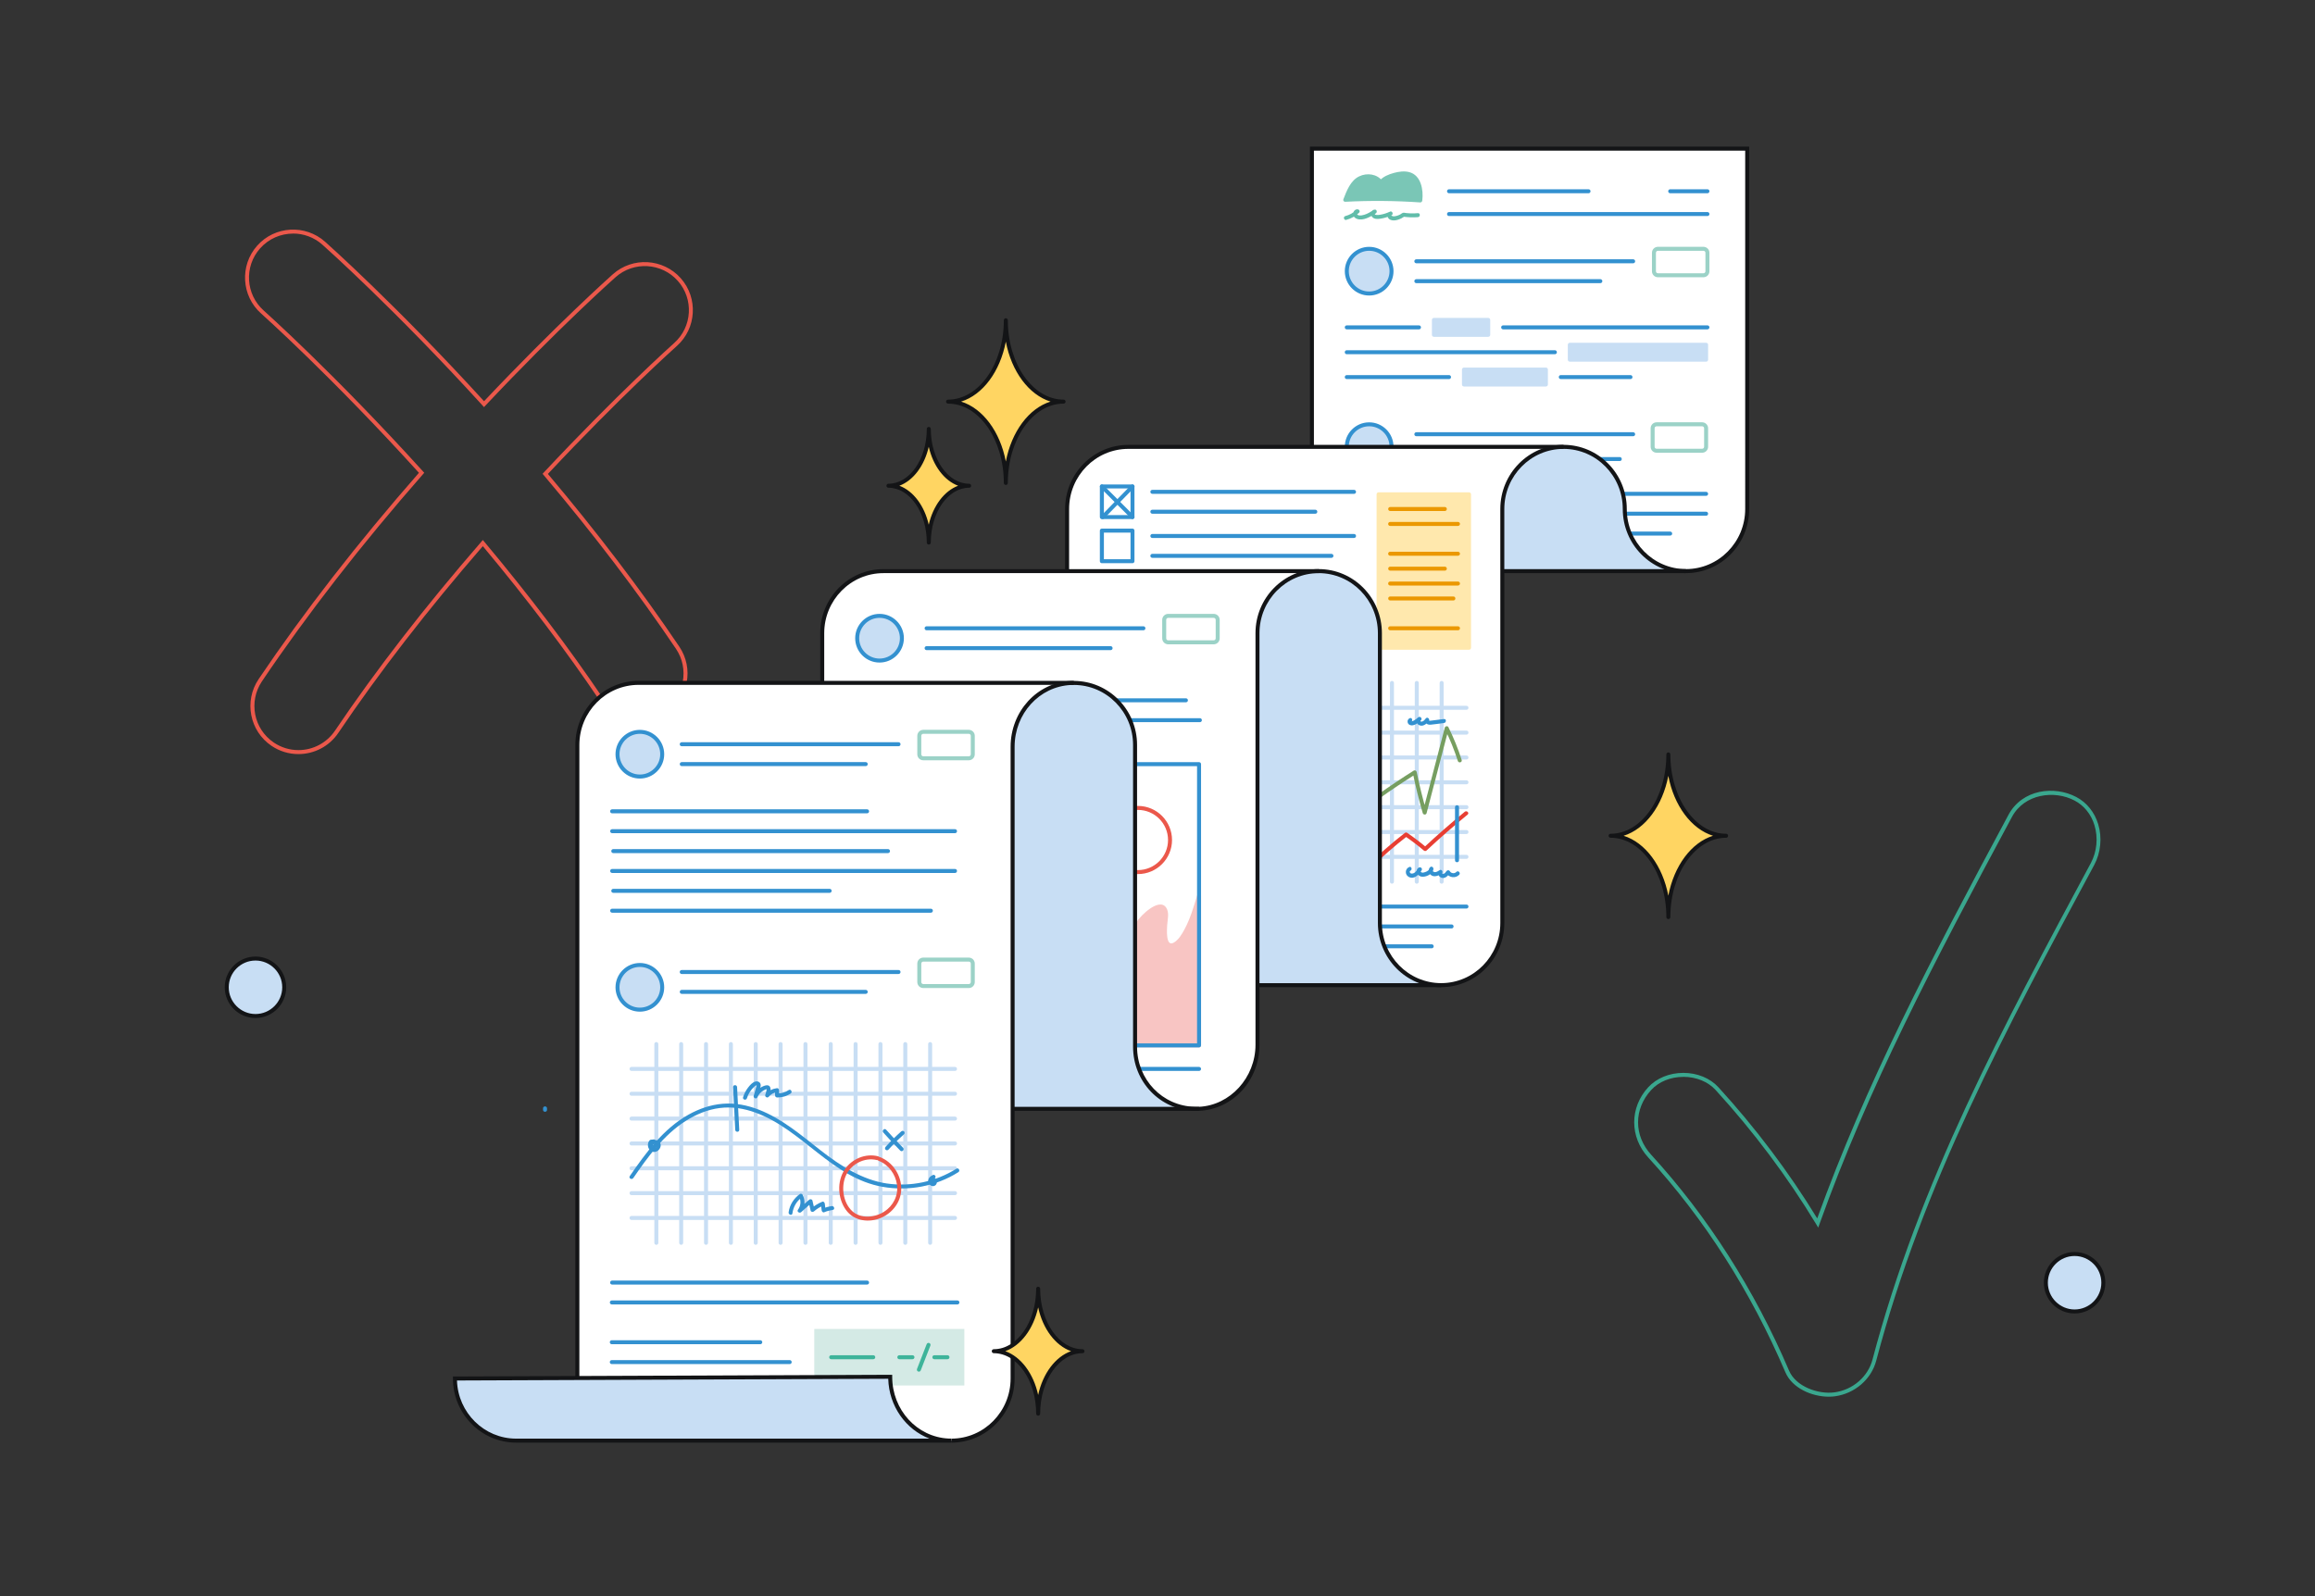 <?xml version="1.0" encoding="UTF-8"?>
<svg id="Ebene_1" xmlns="http://www.w3.org/2000/svg" xmlns:xlink="http://www.w3.org/1999/xlink" viewBox="0 0 580 400">
  <rect x="0" y="0" width="580" height="400" fill="#333333" stroke="none"/>
  <defs>
    <style>
      .cls-1 {
        fill: #eb584b;
      }

      .cls-2 {
        fill: #3eb49a;
      }

      .cls-3 {
        fill: #eb9800;
      }

      .cls-4 {
        fill: #fff;
      }

      .cls-5 {
        fill: #9bd2c7;
      }

      .cls-6 {
        fill: #3391d0;
      }

      .cls-7 {
        fill: #3aa78e;
      }

      .cls-8 {
        fill: #769e60;
      }

      .cls-9 {
        fill: #61bdaa;
      }

      .cls-10 {
        fill: #c8def4;
      }

      .cls-11 {
        clip-path: url(#clippath-1);
      }

      .cls-12 {
        fill: #ffd562;
      }

      .cls-13 {
        clip-path: url(#clippath-3);
      }

      .cls-14 {
        fill: #f8c5c3;
      }

      .cls-15 {
        fill: #131416;
      }

      .cls-16 {
        fill: #7ac6b6;
      }

      .cls-17 {
        fill: #ffe8ad;
      }

      .cls-18 {
        clip-path: url(#clippath-2);
      }

      .cls-19 {
        fill: #e83e33;
      }

      .cls-20 {
        clip-path: url(#clippath);
      }

      .cls-21 {
        fill: #d4eae5;
      }
    </style>
    <clipPath id="clippath">
      <path class="cls-4" d="M437.76,37.25v90.31c0,8.59-6.86,15.57-15.34,15.57s-15.33-6.97-15.33-15.57-6.87-15.57-15.34-15.57h-63.04V37.25h109.05Z"/>
    </clipPath>
    <clipPath id="clippath-1">
      <path class="cls-4" d="M328.7,112h63.04c-8.47,0-15.34,6.96-15.34,15.57v103.76c0,8.61-6.86,15.57-15.33,15.57s-15.34-6.96-15.34-15.57v-72.64c0-8.59-6.86-15.55-15.33-15.55h-63.05v-15.57c0-8.61,6.87-15.57,15.34-15.57h46.01Z"/>
    </clipPath>
    <clipPath id="clippath-2">
      <path class="cls-4" d="M267.35,143.13h63.05c-8.48,0-15.34,6.96-15.34,15.55v103.16c0,8.41-6.36,15.67-14.64,16.04h-1.08c-8.31-.2-14.94-7.1-14.94-15.55v-75.63c0-8.59-6.86-15.55-15.34-15.55h0s-63.04-.01-63.04-.01v-12.45c0-8.59,6.86-15.55,15.33-15.55h46.01Z"/>
    </clipPath>
    <clipPath id="clippath-3">
      <path class="cls-4" d="M269.04,171.14h0c-.25.01-.5.01-.75.02-8.24.39-14.59,7.61-14.59,15.99v158.32c0,8.58-6.86,15.55-15.33,15.57h-.02c-.24,0-.49,0-.72-.01-8.24-.4-14.59-7.61-14.59-15.99l-78.38.31v-158.64c0-8.59,6.87-15.57,15.34-15.57h109.05Z"/>
    </clipPath>
  </defs>
  <path class="cls-1" d="M74.76,188.98c-2.4,0-4.72-.71-6.72-2.06-5.51-3.71-6.96-11.21-3.25-16.72,11.33-16.81,24.85-34.21,40.17-51.71-21.9-24.17-39.36-39.76-39.54-39.92-4.96-4.41-5.4-12.04-.99-17,4.41-4.96,12.04-5.4,17-1,.74.65,18.16,16.21,39.84,39.98,18.07-19.15,31.7-31.31,32.28-31.83,4.96-4.41,12.59-3.96,17,1,4.41,4.96,3.97,12.59-.99,17-.57.51-14.19,12.73-32.29,32.05,12.35,14.64,23.43,29.2,32.92,43.28,1.8,2.67,2.45,5.88,1.84,9.03-.61,3.16-2.42,5.89-5.09,7.69-2,1.35-4.32,2.06-6.72,2.06-4.02,0-7.75-1.99-10-5.31-8.4-12.46-18.24-25.46-29.26-38.65-13.87,16-26.05,31.75-36.2,46.8-2.24,3.33-5.98,5.31-10,5.31ZM73.43,58.54c-3.05,0-6.08,1.25-8.26,3.7-4.05,4.55-3.64,11.54.91,15.59.18.16,17.83,15.93,39.91,40.32l.3.33-.29.33c-15.41,17.59-29,35.07-40.38,51.95-3.4,5.05-2.07,11.92,2.98,15.33,1.83,1.23,3.96,1.89,6.16,1.89,3.68,0,7.11-1.82,9.17-4.87,10.26-15.22,22.6-31.15,36.66-47.34l.38-.44.38.45c11.19,13.37,21.19,26.55,29.7,39.18,2.06,3.05,5.48,4.87,9.17,4.87,2.2,0,4.33-.65,6.16-1.89,2.45-1.65,4.1-4.15,4.67-7.05.56-2.9-.04-5.84-1.68-8.28-9.54-14.15-20.69-28.8-33.14-43.53l-.29-.34.3-.33c18.28-19.54,32.08-31.92,32.66-32.44,4.55-4.05,4.96-11.04.91-15.59-4.05-4.55-11.04-4.96-15.59-.91-.58.51-14.37,12.81-32.59,32.16l-.37.39-.36-.4c-21.81-23.96-39.39-39.65-40.13-40.3-2.1-1.87-4.72-2.79-7.33-2.79Z"/>
  <g>
    <g>
      <path class="cls-10" d="M238.35,361.03h-109.03c-8.48,0-15.34-6.97-15.34-15.57l30.67-.12,78.38-.31c0,8.38,6.35,15.59,14.59,15.99.24.01.49.01.72.01Z"/>
      <path class="cls-10" d="M422.41,143.13h-46.01v-15.57c0-8.61,6.87-15.57,15.34-15.57s15.34,6.96,15.34,15.57,6.86,15.57,15.33,15.57Z"/>
      <path class="cls-10" d="M361.07,246.89h-46.01v-88.2c0-8.59,6.86-15.55,15.34-15.55s15.33,6.96,15.33,15.55v72.64c0,8.61,6.87,15.57,15.34,15.57Z"/>
      <path class="cls-10" d="M299.33,277.88h-45.63v-90.73c0-8.38,6.35-15.6,14.59-15.99.25-.01.5-.01.75-.01,8.48,0,15.34,6.96,15.34,15.55v75.63c0,8.46,6.64,15.35,14.94,15.55Z"/>
      <g>
        <path class="cls-4" d="M437.76,37.25v90.31c0,8.59-6.86,15.57-15.34,15.57s-15.33-6.97-15.33-15.57-6.87-15.57-15.34-15.57h-63.04V37.25h109.05Z"/>
        <g class="cls-20">
          <g>
            <g>
              <circle class="cls-10" cx="343.03" cy="111.93" r="5.6"/>
              <path class="cls-6" d="M343.03,118.04c-3.37,0-6.1-2.74-6.1-6.1s2.74-6.1,6.1-6.1,6.1,2.74,6.1,6.1-2.74,6.1-6.1,6.1ZM343.03,106.83c-2.81,0-5.1,2.29-5.1,5.1s2.29,5.1,5.1,5.1,5.1-2.29,5.1-5.1-2.29-5.1-5.1-5.1Z"/>
            </g>
            <path class="cls-6" d="M409.17,109.32h-54.32c-.28,0-.5-.22-.5-.5s.22-.5.5-.5h54.32c.28,0,.5.22.5.5s-.22.5-.5.5Z"/>
            <path class="cls-6" d="M405.82,115.54h-50.96c-.28,0-.5-.22-.5-.5s.22-.5.5-.5h50.96c.28,0,.5.22.5.5s-.22.5-.5.5Z"/>
            <path class="cls-6" d="M427.45,124.26h-72.59c-.28,0-.5-.22-.5-.5s.22-.5.5-.5h72.59c.28,0,.5.22.5.5s-.22.5-.5.5Z"/>
            <path class="cls-6" d="M418.45,134.22h-63.6c-.28,0-.5-.22-.5-.5s.22-.5.5-.5h63.6c.28,0,.5.22.5.5s-.22.5-.5.5Z"/>
            <path class="cls-6" d="M427.45,129.24h-72.59c-.28,0-.5-.22-.5-.5s.22-.5.5-.5h72.59c.28,0,.5.22.5.5s-.22.5-.5.5Z"/>
            <path class="cls-5" d="M426.45,113.46h-11.4c-.83,0-1.5-.67-1.5-1.5v-4.63c0-.83.67-1.5,1.5-1.5h11.4c.83,0,1.5.67,1.5,1.5v4.63c0,.83-.67,1.5-1.5,1.5ZM415.05,106.83c-.28,0-.5.22-.5.5v4.63c0,.28.22.5.5.5h11.4c.28,0,.5-.22.5-.5v-4.63c0-.28-.22-.5-.5-.5h-11.4Z"/>
          </g>
        </g>
      </g>
      <g>
        <path class="cls-4" d="M328.7,112h63.04c-8.47,0-15.34,6.96-15.34,15.57v103.76c0,8.61-6.86,15.57-15.33,15.57s-15.34-6.96-15.34-15.57v-72.64c0-8.59-6.86-15.55-15.33-15.55h-63.05v-15.57c0-8.61,6.87-15.57,15.34-15.57h46.01Z"/>
        <g class="cls-11">
          <g>
            <rect class="cls-17" x="345.39" y="123.88" width="22.66" height="38.45"/>
            <path class="cls-17" d="M368.05,162.83h-22.66c-.28,0-.5-.22-.5-.5v-38.45c0-.28.22-.5.5-.5h22.66c.28,0,.5.22.5.5v38.45c0,.28-.22.5-.5.5ZM345.89,161.83h21.66v-37.45h-21.66v37.45Z"/>
          </g>
          <path class="cls-3" d="M361.99,128.06h-13.69c-.28,0-.5-.22-.5-.5s.22-.5.5-.5h13.69c.28,0,.5.22.5.5s-.22.5-.5.5Z"/>
          <path class="cls-3" d="M365.28,131.8h-16.99c-.28,0-.5-.22-.5-.5s.22-.5.5-.5h16.99c.28,0,.5.22.5.5s-.22.5-.5.5Z"/>
          <path class="cls-3" d="M365.28,139.27h-16.99c-.28,0-.5-.22-.5-.5s.22-.5.5-.5h16.99c.28,0,.5.22.5.5s-.22.5-.5.5Z"/>
          <path class="cls-3" d="M361.99,143.01h-13.69c-.28,0-.5-.22-.5-.5s.22-.5.5-.5h13.69c.28,0,.5.22.5.5s-.22.5-.5.5Z"/>
          <path class="cls-3" d="M365.28,146.74h-16.99c-.28,0-.5-.22-.5-.5s.22-.5.5-.5h16.99c.28,0,.5.22.5.5s-.22.5-.5.5Z"/>
          <path class="cls-3" d="M364.13,150.48h-15.83c-.28,0-.5-.22-.5-.5s.22-.5.5-.5h15.83c.28,0,.5.22.5.5s-.22.5-.5.5Z"/>
          <path class="cls-3" d="M365.28,157.95h-16.99c-.28,0-.5-.22-.5-.5s.22-.5.5-.5h16.99c.28,0,.5.22.5.5s-.22.5-.5.5Z"/>
          <g>
            <path class="cls-10" d="M367.41,177.88h-81.05c-.28,0-.5-.22-.5-.5s.22-.5.5-.5h81.05c.28,0,.5.22.5.5s-.22.5-.5.5Z"/>
            <path class="cls-10" d="M367.41,184.1h-81.05c-.28,0-.5-.22-.5-.5s.22-.5.5-.5h81.05c.28,0,.5.22.5.5s-.22.5-.5.5Z"/>
            <path class="cls-10" d="M367.41,190.33h-81.05c-.28,0-.5-.22-.5-.5s.22-.5.5-.5h81.05c.28,0,.5.22.5.5s-.22.5-.5.5Z"/>
            <path class="cls-10" d="M367.41,196.55h-81.05c-.28,0-.5-.22-.5-.5s.22-.5.5-.5h81.05c.28,0,.5.22.5.5s-.22.5-.5.5Z"/>
            <path class="cls-10" d="M367.41,202.78h-81.05c-.28,0-.5-.22-.5-.5s.22-.5.5-.5h81.05c.28,0,.5.22.5.5s-.22.5-.5.5Z"/>
            <path class="cls-10" d="M367.41,209.01h-81.05c-.28,0-.5-.22-.5-.5s.22-.5.5-.5h81.05c.28,0,.5.22.5.5s-.22.5-.5.5Z"/>
            <path class="cls-10" d="M367.41,215.23h-81.05c-.28,0-.5-.22-.5-.5s.22-.5.5-.5h81.05c.28,0,.5.22.5.5s-.22.5-.5.5Z"/>
            <path class="cls-10" d="M329.95,221.46c-.28,0-.5-.22-.5-.5v-49.81c0-.28.22-.5.5-.5s.5.22.5.5v49.81c0,.28-.22.5-.5.5Z"/>
            <path class="cls-10" d="M323.72,221.46c-.28,0-.5-.22-.5-.5v-49.81c0-.28.22-.5.5-.5s.5.22.5.5v49.81c0,.28-.22.5-.5.5Z"/>
            <path class="cls-10" d="M317.49,221.46c-.28,0-.5-.22-.5-.5v-49.81c0-.28.22-.5.5-.5s.5.22.5.5v49.81c0,.28-.22.5-.5.5Z"/>
            <path class="cls-10" d="M311.27,221.46c-.28,0-.5-.22-.5-.5v-49.81c0-.28.22-.5.5-.5s.5.22.5.5v49.81c0,.28-.22.5-.5.5Z"/>
            <path class="cls-10" d="M305.04,221.46c-.28,0-.5-.22-.5-.5v-49.81c0-.28.22-.5.5-.5s.5.22.5.5v49.81c0,.28-.22.5-.5.5Z"/>
            <path class="cls-10" d="M298.81,221.46c-.28,0-.5-.22-.5-.5v-49.81c0-.28.22-.5.5-.5s.5.22.5.5v49.81c0,.28-.22.5-.5.5Z"/>
            <path class="cls-10" d="M292.59,221.46c-.28,0-.5-.22-.5-.5v-49.81c0-.28.22-.5.5-.5s.5.22.5.5v49.81c0,.28-.22.5-.5.5Z"/>
            <path class="cls-10" d="M361.19,221.46c-.28,0-.5-.22-.5-.5v-49.81c0-.28.22-.5.5-.5s.5.22.5.5v49.81c0,.28-.22.5-.5.5Z"/>
            <path class="cls-10" d="M354.96,221.46c-.28,0-.5-.22-.5-.5v-49.81c0-.28.22-.5.5-.5s.5.22.5.5v49.81c0,.28-.22.5-.5.5Z"/>
            <path class="cls-10" d="M348.74,221.46c-.28,0-.5-.22-.5-.5v-49.81c0-.28.22-.5.5-.5s.5.22.5.5v49.81c0,.28-.22.5-.5.5Z"/>
            <path class="cls-10" d="M342.51,221.46c-.28,0-.5-.22-.5-.5v-49.81c0-.28.22-.5.5-.5s.5.22.5.5v49.81c0,.28-.22.5-.5.5Z"/>
            <path class="cls-10" d="M336.28,221.46c-.28,0-.5-.22-.5-.5v-49.81c0-.28.22-.5.5-.5s.5.22.5.5v49.81c0,.28-.22.5-.5.5Z"/>
            <path class="cls-6" d="M367.41,227.69h-81.05c-.28,0-.5-.22-.5-.5s.22-.5.5-.5h81.05c.28,0,.5.22.5.5s-.22.5-.5.5Z"/>
            <path class="cls-6" d="M363.68,232.67h-81.05c-.28,0-.5-.22-.5-.5s.22-.5.5-.5h81.05c.28,0,.5.22.5.5s-.22.5-.5.5Z"/>
            <path class="cls-6" d="M358.7,237.65h-81.05c-.28,0-.5-.22-.5-.5s.22-.5.5-.5h81.05c.28,0,.5.22.5.5s-.22.5-.5.5Z"/>
            <path class="cls-8" d="M336.98,206.55c5.67-4.5,11.59-8.69,17.72-12.56l-.73-.3c.69,3.39,1.52,6.75,2.49,10.08.14.47.84.49.96,0,1.84-7.05,3.68-14.09,5.52-21.14l-.91.12c1.27,2.57,2.34,5.23,3.22,7.96.2.61,1.16.35.96-.27-.9-2.81-2.01-5.55-3.32-8.2-.19-.39-.81-.28-.91.12-1.84,7.05-3.68,14.09-5.52,21.14h.96c-.97-3.32-1.8-6.68-2.49-10.08-.06-.31-.47-.46-.73-.3-6.2,3.91-12.18,8.16-17.92,12.72-.5.4.21,1.1.71.71h0Z"/>
            <path class="cls-6" d="M353.23,179.97c-.78.31-.77,1.42.02,1.73.96.38,2.11-.58,2.76-1.19.41-.39-.12-1.08-.61-.79-.75.46-.66,1.56.09,1.97.96.52,1.87-.23,2.45-.94l-.79-.61c-.19.36-.16.76.11,1.08.3.35.75.42,1.19.39,1.11-.1,2.22-.28,3.33-.42.63-.08.64-1.08,0-1-.69.09-1.39.17-2.08.26-.32.04-.64.08-.96.12-.14.02-.28.04-.42.05-.13,0-.26-.06-.3.02.26-.48-.41-1.06-.79-.61-.24.3-.53.7-.93.79-.11.02-.32.05-.4-.06-.04-.05-.05-.16,0-.18l-.61-.79c-.31.3-.65.55-1.02.76-.18.1-.37.15-.56.22-.11.04-.08.1-.23.16.59-.24.33-1.2-.27-.96h0Z"/>
            <path class="cls-19" d="M343.24,217.68c2.98-2.9,6.11-5.64,9.39-8.19l-.61.08c1.63,1.1,3.19,2.29,4.69,3.56.21.18.5.2.71,0,3.33-3.11,6.76-6.11,10.28-8.99.5-.41-.21-1.11-.71-.71-3.52,2.88-6.95,5.88-10.28,8.99h.71c-1.56-1.33-3.19-2.57-4.89-3.72-.2-.14-.44-.05-.61.08-3.28,2.55-6.41,5.29-9.39,8.19-.46.45.25,1.16.71.71h0Z"/>
            <path class="cls-6" d="M364.54,202.28v13.32c0,.64,1,.64,1,0v-13.32c0-.64-1-.64-1,0h0Z"/>
            <path class="cls-6" d="M353.07,217.29c-1.08.42-1.14,1.93-.12,2.47,1.39.74,2.57-.61,3.23-1.67.28-.44-.26-.91-.68-.68-1.09.58-.46,2.08.57,2.27,1.16.21,2.87-.6,3.06-1.85.07-.46-.46-.88-.84-.49-.56.58-.38,1.45.22,1.94.82.66,1.89.15,2.67-.32l-.61-.79c-.5.64-.21,1.49.54,1.78.91.35,1.64-.46,2.13-1.11h-.86c.65,1.13,2.31,1.34,3.21.38.44-.47-.27-1.18-.71-.71s-1.29.42-1.64-.18c-.2-.35-.65-.29-.86,0-.15.19-.34.48-.56.59-.12.1-.25.12-.39.07-.03-.1-.08-.14-.15-.12.33-.41-.08-1.11-.61-.79-.34.21-.73.48-1.14.49-.2,0-.83-.24-.53-.54l-.84-.49c-.09.58-.62.85-1.13,1.02-.26.09-.58.19-.85.08-.12-.05-.41-.27-.18-.39l-.68-.68c-.3.49-.64,1.08-1.21,1.28-.24.09-.61.14-.8-.08-.1-.12-.2-.46.02-.54.59-.23.34-1.2-.27-.96h0Z"/>
          </g>
        </g>
      </g>
      <g>
        <path class="cls-4" d="M267.35,143.13h63.05c-8.48,0-15.34,6.96-15.34,15.55v103.16c0,8.41-6.36,15.67-14.64,16.04h-1.08c-8.31-.2-14.94-7.1-14.94-15.55v-75.63c0-8.59-6.86-15.55-15.34-15.55h0s-63.04-.01-63.04-.01v-12.45c0-8.59,6.86-15.55,15.33-15.55h46.01Z"/>
        <g class="cls-18">
          <path class="cls-6" d="M300.62,180.98h-85.9c-.28,0-.5-.22-.5-.5s.22-.5.5-.5h85.9c.28,0,.5.22.5.5s-.22.5-.5.5Z"/>
          <path class="cls-6" d="M297.12,176h-82.4c-.28,0-.5-.22-.5-.5s.22-.5.5-.5h82.4c.28,0,.5.22.5.5s-.22.5-.5.5Z"/>
          <path class="cls-6" d="M300.41,268.38h-85.69c-.28,0-.5-.22-.5-.5s.22-.5.5-.5h85.69c.28,0,.5.22.5.5s-.22.5-.5.5Z"/>
          <g>
            <path class="cls-14" d="M277.33,248.34c1.33-5.02,3.37-9.85,6.02-14.31,1.53-2.57,3.36-5.1,6-6.5.53-.28,1.16-.52,1.73-.32,1.16.4,1.11,2.01.96,3.23-.19,1.49-.21,3-.06,4.5.08.78.31,1.69,1.05,1.94.67.23,1.37-.24,1.9-.7,2.74-2.38,4.4-8.19,5.47-11.65v37.46h-23.36l.28-13.64Z"/>
            <path class="cls-14" d="M277.81,248.47c1.03-3.85,2.46-7.58,4.28-11.13,1.63-3.16,3.51-6.69,6.5-8.76.62-.43,1.74-1.29,2.51-.82.58.35.54,1.29.52,1.88-.09,1.91-.38,3.75-.09,5.67.22,1.41,1.24,2.61,2.76,1.91,1.27-.59,2.22-1.93,2.92-3.09,1.75-2.91,2.69-6.25,3.68-9.47l-.98-.13v37.46l.5-.5h-23.36l.5.5c.08-3.98.16-7.97.24-11.95.01-.56.02-1.12.03-1.68.01-.64-.99-.64-1,0-.08,3.98-.16,7.97-.24,11.95-.01.56-.02,1.12-.03,1.68,0,.27.23.5.5.5h23.36c.27,0,.5-.23.5-.5v-37.46c0-.57-.82-.67-.98-.13-.89,2.91-1.74,5.87-3.2,8.56-.65,1.2-1.51,2.67-2.76,3.32-1.95,1.01-1.6-3.5-1.55-4.41.08-1.38.6-3.14-.24-4.4-1-1.5-2.87-.57-4.01.21-2.94,1.99-4.83,5.22-6.47,8.28-2.09,3.88-3.71,8.01-4.85,12.27-.17.62.8.89.96.27Z"/>
          </g>
          <path class="cls-1" d="M285.1,219.05c-4.71,0-8.54-3.83-8.54-8.54s3.83-8.54,8.54-8.54,8.54,3.83,8.54,8.54-3.83,8.54-8.54,8.54ZM285.1,202.97c-4.16,0-7.54,3.38-7.54,7.54s3.38,7.54,7.54,7.54,7.54-3.38,7.54-7.54-3.38-7.54-7.54-7.54Z"/>
          <g>
            <g>
              <path class="cls-6" d="M286.47,157.95h-54.32c-.28,0-.5-.22-.5-.5s.22-.5.5-.5h54.32c.28,0,.5.22.5.5s-.22.5-.5.5Z"/>
              <path class="cls-6" d="M278.25,162.93h-46.1c-.28,0-.5-.22-.5-.5s.22-.5.5-.5h46.1c.28,0,.5.22.5.5s-.22.5-.5.5Z"/>
              <g>
                <circle class="cls-10" cx="220.36" cy="159.94" r="5.6"/>
                <path class="cls-6" d="M220.36,166.04c-3.37,0-6.1-2.74-6.1-6.1s2.74-6.1,6.1-6.1,6.1,2.74,6.1,6.1-2.74,6.1-6.1,6.1ZM220.36,154.84c-2.81,0-5.1,2.29-5.1,5.1s2.29,5.1,5.1,5.1,5.1-2.29,5.1-5.1-2.29-5.1-5.1-5.1Z"/>
              </g>
            </g>
            <path class="cls-5" d="M304.08,161.47h-11.4c-.83,0-1.5-.67-1.5-1.5v-4.63c0-.83.67-1.5,1.5-1.5h11.4c.83,0,1.5.67,1.5,1.5v4.63c0,.83-.67,1.5-1.5,1.5ZM292.68,154.84c-.28,0-.5.22-.5.5v4.63c0,.28.22.5.5.5h11.4c.28,0,.5-.22.5-.5v-4.63c0-.28-.22-.5-.5-.5h-11.4Z"/>
          </g>
          <path class="cls-6" d="M300.41,262.48h-25.79c-.28,0-.5-.22-.5-.5v-70.48c0-.28.22-.5.5-.5h25.79c.28,0,.5.22.5.5v70.48c0,.28-.22.5-.5.5ZM275.12,261.48h24.79v-69.48h-24.79v69.48Z"/>
        </g>
      </g>
      <g>
        <path class="cls-4" d="M269.04,171.14h0c-.25.01-.5.01-.75.02-8.24.39-14.59,7.61-14.59,15.99v158.32c0,8.58-6.86,15.55-15.33,15.57h-.02c-.24,0-.49,0-.72-.01-8.24-.4-14.59-7.61-14.59-15.99l-78.38.31v-158.64c0-8.59,6.87-15.57,15.34-15.57h109.05Z"/>
        <g class="cls-13">
          <g>
            <rect class="cls-21" x="204.51" y="333.55" width="36.6" height="13.16"/>
            <path class="cls-21" d="M241.61,347.21h-37.6v-14.16h37.6v14.16ZM205.01,346.21h35.6v-12.16h-35.6v12.16Z"/>
          </g>
          <path class="cls-2" d="M230.21,343.74c-.06,0-.12-.01-.18-.03-.26-.1-.38-.39-.28-.65l2.42-6.21c.1-.26.39-.38.65-.28.26.1.38.39.28.65l-2.42,6.21c-.08.2-.27.32-.47.32Z"/>
          <path class="cls-2" d="M237.38,340.63h-3.29c-.28,0-.5-.22-.5-.5s.22-.5.5-.5h3.29c.28,0,.5.22.5.5s-.22.5-.5.5Z"/>
          <path class="cls-2" d="M228.61,340.63h-3.29c-.28,0-.5-.22-.5-.5s.22-.5.5-.5h3.29c.28,0,.5.22.5.5s-.22.5-.5.5Z"/>
          <path class="cls-2" d="M218.79,340.63h-10.54c-.28,0-.5-.22-.5-.5s.22-.5.5-.5h10.54c.28,0,.5.22.5.5s-.22.5-.5.5Z"/>
        </g>
      </g>
    </g>
    <g>
      <path class="cls-15" d="M267.85,143.13h-1v-15.57c0-8.86,7.11-16.07,15.84-16.07h109.05v1h-109.05c-8.18,0-14.84,6.76-14.84,15.07v15.57Z"/>
      <path class="cls-15" d="M206.5,170.97h-1v-12.29c0-8.85,7.1-16.05,15.83-16.05h109.06v1h-109.06c-8.18,0-14.83,6.75-14.83,15.05v12.29Z"/>
      <path class="cls-15" d="M145.15,345.34h-1v-158.64c0-8.86,7.11-16.07,15.84-16.07h109.05v1h-109.05c-8.18,0-14.84,6.76-14.84,15.07v158.64Z"/>
      <path class="cls-15" d="M238.37,361.53v-1c8.18-.01,14.83-6.77,14.83-15.07v-158.32c0-8.85,6.62-16.09,15.07-16.49.26-.01.51-.01.77-.01,8.74,0,15.84,7.2,15.84,16.05v75.63c0,8.25,6.35,14.86,14.46,15.05.35.03.71.01,1.05,0,7.81-.35,14.16-7.32,14.16-15.54v-103.16c0-8.85,7.11-16.05,15.84-16.05s15.83,7.2,15.83,16.05v72.64c0,8.31,6.66,15.07,14.84,15.07s14.83-6.76,14.83-15.07v-103.76c0-8.86,7.11-16.07,15.84-16.07s15.84,7.21,15.84,16.07c0,8.31,6.65,15.07,14.83,15.07s14.84-6.76,14.84-15.07V37.75h-108.05v74.07h-1V36.75h110.05v90.81c0,8.86-7.11,16.07-15.84,16.07s-15.83-7.21-15.83-16.07c0-8.31-6.66-15.07-14.84-15.07s-14.84,6.76-14.84,15.07v103.76c0,8.86-7.1,16.07-15.83,16.07s-15.84-7.21-15.84-16.07v-72.64c0-8.3-6.65-15.05-14.83-15.05s-14.84,6.75-14.84,15.05v103.16c0,8.89-6.64,16.16-15.12,16.54-.38.01-.78.03-1.14,0-8.63-.21-15.41-7.26-15.41-16.05v-75.63c0-8.3-6.66-15.05-14.84-15.05-.24,0-.48,0-.72.01-7.92.37-14.12,7.18-14.12,15.49v158.32c0,8.85-7.1,16.05-15.83,16.07Z"/>
      <path class="cls-15" d="M238.35,361.53h-109.03c-8.74,0-15.84-7.21-15.84-16.07v-.5l110.05-.44v.5c0,8.3,6.2,15.11,14.12,15.49.22.01.45.01.67.01h.03v1ZM114.49,345.96c.26,8.08,6.81,14.57,14.83,14.57h103.56c-5.93-2.27-10.15-8.11-10.34-15l-108.05.43Z"/>
      <polygon class="cls-15" points="238.37 361.53 238.35 360.53 238.37 360.53 238.37 361.53"/>
      <rect class="cls-15" x="253.7" y="277.38" width="46.71" height="1"/>
      <rect class="cls-15" x="315.06" y="246.39" width="46.01" height="1"/>
      <rect class="cls-15" x="376.4" y="142.63" width="46.01" height="1"/>
    </g>
  </g>
  <g>
    <path class="cls-12" d="M266.47,100.64c-7.99,0-14.47-9.13-14.47-20.39,0,11.26-6.48,20.39-14.47,20.39,7.99,0,14.47,9.13,14.47,20.38,0-11.26,6.48-20.38,14.47-20.38Z"/>
    <path class="cls-15" d="M252,121.53c-.28,0-.5-.22-.5-.5,0-10.96-6.27-19.88-13.97-19.88-.28,0-.5-.22-.5-.5s.22-.5.5-.5c7.7,0,13.97-8.92,13.97-19.89,0-.28.22-.5.5-.5s.5.22.5.5c0,10.96,6.27,19.89,13.97,19.89.28,0,.5.22.5.5s-.22.5-.5.5c-7.7,0-13.97,8.92-13.97,19.88,0,.28-.22.5-.5.5ZM240.8,100.64c5.44,1.7,9.78,7.54,11.2,15.02,1.43-7.48,5.76-13.33,11.2-15.02-5.44-1.7-9.78-7.54-11.2-15.02-1.43,7.48-5.76,13.33-11.2,15.02Z"/>
  </g>
  <g>
    <path class="cls-12" d="M432.45,209.45c-7.99,0-14.47-9.13-14.47-20.39,0,11.26-6.48,20.39-14.47,20.39,7.99,0,14.47,9.13,14.47,20.38,0-11.26,6.48-20.38,14.47-20.38Z"/>
    <path class="cls-15" d="M417.99,230.33c-.28,0-.5-.22-.5-.5,0-10.96-6.27-19.88-13.97-19.88-.28,0-.5-.22-.5-.5s.22-.5.5-.5c7.7,0,13.97-8.92,13.97-19.89,0-.28.22-.5.5-.5s.5.22.5.5c0,10.96,6.27,19.89,13.97,19.89.28,0,.5.22.5.5s-.22.5-.5.5c-7.7,0-13.97,8.92-13.97,19.88,0,.28-.22.5-.5.5ZM406.78,209.45c5.44,1.7,9.78,7.54,11.2,15.02,1.43-7.48,5.76-13.33,11.2-15.02-5.44-1.7-9.78-7.54-11.2-15.02-1.43,7.48-5.76,13.33-11.2,15.02Z"/>
  </g>
  <g>
    <path class="cls-12" d="M271.21,338.61c-6.14,0-11.12-7.01-11.12-15.66,0,8.65-4.98,15.66-11.12,15.66,6.14,0,11.12,7.01,11.12,15.66,0-8.65,4.98-15.66,11.12-15.66Z"/>
    <path class="cls-15" d="M260.1,354.78c-.28,0-.5-.22-.5-.5,0-8.36-4.76-15.16-10.62-15.16-.28,0-.5-.22-.5-.5s.22-.5.5-.5c5.85,0,10.62-6.8,10.62-15.16,0-.28.22-.5.5-.5s.5.22.5.5c0,8.36,4.76,15.16,10.61,15.16.28,0,.5.22.5.5s-.22.5-.5.5c-5.85,0-10.61,6.8-10.61,15.16,0,.28-.22.5-.5.5ZM251.86,338.61c3.93,1.4,7.07,5.59,8.24,10.97,1.17-5.37,4.31-9.57,8.24-10.97-3.93-1.4-7.07-5.59-8.24-10.97-1.17,5.37-4.31,9.57-8.24,10.97Z"/>
  </g>
  <g>
    <path class="cls-12" d="M242.8,121.73c-5.58,0-10.11-6.38-10.11-14.24,0,7.86-4.52,14.24-10.11,14.24,5.58,0,10.11,6.38,10.11,14.24,0-7.86,4.52-14.24,10.11-14.24Z"/>
    <path class="cls-15" d="M232.7,136.47c-.28,0-.5-.22-.5-.5,0-7.58-4.31-13.74-9.61-13.74-.28,0-.5-.22-.5-.5s.22-.5.5-.5c5.3,0,9.61-6.16,9.61-13.74,0-.28.22-.5.5-.5s.5.22.5.5c0,7.58,4.31,13.74,9.61,13.74.28,0,.5.22.5.5s-.22.5-.5.5c-5.3,0-9.61,6.16-9.61,13.74,0,.28-.22.5-.5.5ZM225.33,121.73c3.49,1.3,6.27,5.01,7.36,9.76,1.09-4.75,3.88-8.46,7.36-9.76-3.49-1.3-6.27-5.01-7.36-9.76-1.09,4.75-3.88,8.46-7.36,9.76Z"/>
  </g>
  <path class="cls-6" d="M137.05,278.14v-.39c0-.64-1-.64-1,0v.39c0,.64,1,.64,1,0v-.39c0-.64-1-.64-1,0v.39c0,.64,1,.64,1,0h0Z"/>
  <g>
    <g>
      <path class="cls-10" d="M239.27,268.38h-81.05c-.28,0-.5-.22-.5-.5s.22-.5.5-.5h81.05c.28,0,.5.22.5.5s-.22.5-.5.5Z"/>
      <path class="cls-10" d="M239.27,274.6h-81.05c-.28,0-.5-.22-.5-.5s.22-.5.5-.5h81.05c.28,0,.5.22.5.5s-.22.5-.5.5Z"/>
      <path class="cls-10" d="M239.27,280.83h-81.05c-.28,0-.5-.22-.5-.5s.22-.5.5-.5h81.05c.28,0,.5.22.5.5s-.22.5-.5.5Z"/>
      <path class="cls-10" d="M239.27,287.06h-81.05c-.28,0-.5-.22-.5-.5s.22-.5.5-.5h81.05c.28,0,.5.22.5.5s-.22.5-.5.5Z"/>
      <path class="cls-10" d="M239.27,293.28h-81.05c-.28,0-.5-.22-.5-.5s.22-.5.5-.5h81.05c.28,0,.5.22.5.5s-.22.5-.5.5Z"/>
      <path class="cls-10" d="M239.27,299.51h-81.05c-.28,0-.5-.22-.5-.5s.22-.5.5-.5h81.05c.28,0,.5.22.5.5s-.22.5-.5.5Z"/>
      <path class="cls-10" d="M239.27,305.73h-81.05c-.28,0-.5-.22-.5-.5s.22-.5.5-.5h81.05c.28,0,.5.22.5.5s-.22.5-.5.5Z"/>
      <path class="cls-10" d="M201.8,311.96c-.28,0-.5-.22-.5-.5v-49.81c0-.28.22-.5.5-.5s.5.22.5.5v49.81c0,.28-.22.5-.5.5Z"/>
      <path class="cls-10" d="M195.57,311.96c-.28,0-.5-.22-.5-.5v-49.81c0-.28.22-.5.5-.5s.5.22.5.5v49.81c0,.28-.22.5-.5.5Z"/>
      <path class="cls-10" d="M189.34,311.96c-.28,0-.5-.22-.5-.5v-49.81c0-.28.22-.5.5-.5s.5.22.5.5v49.81c0,.28-.22.5-.5.5Z"/>
      <path class="cls-10" d="M183.12,311.96c-.28,0-.5-.22-.5-.5v-49.81c0-.28.22-.5.5-.5s.5.22.5.5v49.81c0,.28-.22.5-.5.5Z"/>
      <path class="cls-10" d="M176.89,311.96c-.28,0-.5-.22-.5-.5v-49.81c0-.28.22-.5.5-.5s.5.22.5.5v49.81c0,.28-.22.5-.5.5Z"/>
      <path class="cls-10" d="M170.66,311.96c-.28,0-.5-.22-.5-.5v-49.81c0-.28.22-.5.5-.5s.5.22.5.5v49.81c0,.28-.22.5-.5.5Z"/>
      <path class="cls-10" d="M164.44,311.96c-.28,0-.5-.22-.5-.5v-49.81c0-.28.22-.5.5-.5s.5.22.5.5v49.81c0,.28-.22.5-.5.5Z"/>
      <path class="cls-10" d="M233.04,311.96c-.28,0-.5-.22-.5-.5v-49.81c0-.28.22-.5.5-.5s.5.22.5.5v49.81c0,.28-.22.5-.5.5Z"/>
      <path class="cls-10" d="M226.81,311.96c-.28,0-.5-.22-.5-.5v-49.81c0-.28.22-.5.5-.5s.5.22.5.5v49.81c0,.28-.22.5-.5.5Z"/>
      <path class="cls-10" d="M220.59,311.96c-.28,0-.5-.22-.5-.5v-49.81c0-.28.22-.5.5-.5s.5.22.5.5v49.81c0,.28-.22.5-.5.5Z"/>
      <path class="cls-10" d="M214.36,311.96c-.28,0-.5-.22-.5-.5v-49.81c0-.28.22-.5.5-.5s.5.22.5.5v49.81c0,.28-.22.5-.5.5Z"/>
      <path class="cls-10" d="M208.13,311.96c-.28,0-.5-.22-.5-.5v-49.81c0-.28.22-.5.5-.5s.5.22.5.5v49.81c0,.28-.22.5-.5.5Z"/>
    </g>
    <path class="cls-6" d="M158.66,295.23c3.67-5.32,7.57-10.77,13.1-14.29,2.6-1.66,5.53-2.89,8.61-3.27s6.05.12,8.89,1.15c11.78,4.27,19.15,16.37,31.89,18.61,6.5,1.14,13.37-.14,18.96-3.68.54-.34.04-1.21-.5-.86-5.15,3.26-11.46,4.58-17.49,3.69s-11.56-4.41-16.48-8.26-9.67-7.95-15.52-10.23c-2.86-1.12-5.95-1.73-9.03-1.48s-5.94,1.25-8.58,2.72c-6.33,3.55-10.68,9.55-14.72,15.4-.37.53.5,1.03.86.5h0Z"/>
    <path class="cls-6" d="M221.3,283.82c1.38,1.55,2.8,3.06,4.25,4.53.45.46,1.16-.25.71-.71-1.46-1.47-2.88-2.98-4.25-4.53-.43-.48-1.13.23-.71.71h0Z"/>
    <path class="cls-6" d="M222.58,288.12c1.24-1.36,2.55-2.65,3.92-3.87.2-.18.18-.52,0-.71-.2-.2-.5-.18-.71,0-1.37,1.22-2.68,2.51-3.92,3.87-.18.2-.2.51,0,.71.18.18.52.2.71,0h0Z"/>
    <path class="cls-6" d="M183.67,272.43c.18,3.57.36,7.15.54,10.72.03.64,1.03.64,1,0-.18-3.57-.36-7.15-.54-10.72-.03-.64-1.03-.64-1,0h0Z"/>
    <path class="cls-6" d="M187.13,275.23c.35-1.1.97-2.1,1.83-2.88.07-.06.48-.44.6-.36.08.06-.15.64-.17.7-.19.65-.37,1.29-.56,1.94-.15.53.68.91.91.39.32-.7.79-1.28,1.46-1.68.12-.07.76-.42.83-.39.15.08-.26,1.33-.3,1.44-.15.46.51.87.84.49.54-.64,1.26-1.07,2.1-1.18l-.5-.5.02,1.33c0,.27.23.49.5.5,1.22.02,2.39-.31,3.41-.99.53-.35.03-1.22-.5-.86-.88.58-1.85.87-2.9.85l.5.5-.02-1.33c0-.25-.23-.53-.5-.5-1.1.14-2.08.62-2.81,1.47l.84.49c.19-.6.48-1.46.28-2.1s-.81-.67-1.35-.5c-1.22.37-2.23,1.3-2.75,2.45l.91.39c.16-.54.31-1.09.47-1.63.11-.4.3-.82.32-1.24.03-.78-.66-1.17-1.36-.98-.76.21-1.35.92-1.81,1.51-.56.72-.97,1.53-1.25,2.41-.19.62.77.88.96.27h0Z"/>
    <path class="cls-6" d="M163.76,285.55l-.36.04c-.17.02-.39,0-.53.1-.19.12-.31.34-.4.54-.15.35-.17.73-.1,1.11.14.73.78,1.39,1.56,1.35.84-.03,1.52-.75,1.6-1.57.04-.38-.12-.8-.4-1.05-.26-.24-.6-.36-.96-.37-.77-.02-1.57.53-1.57,1.35,0,.26.23.51.5.5s.5-.22.5-.5c0-.02,0-.05,0-.07,0-.05,0,.09-.01.08,0,0,0-.03,0-.04,0-.02.01-.04.02-.06,0,0,0-.04.01-.04,0,0-.06.12-.03.06.02-.03.04-.1.07-.12.01,0-.09.1-.05.06,0,0,.02-.02.03-.03.02-.02.04-.04.06-.06.04-.03.1-.06-.03.02.02-.01.03-.02.05-.04.04-.03.09-.05.14-.08.08-.04-.11.04-.03.01.02,0,.04-.01.06-.02.05-.02.1-.03.15-.04.01,0,.03,0,.04,0,.04,0-.08,0-.08.01,0,0,.06,0,.07,0,.05,0,.11,0,.16,0,.09,0-.03-.02-.05,0,.01,0,.06.01.07.01.02,0,.05.01.07.02,0,0,.02,0,.03,0,.08.02-.05-.02-.05-.02.03,0,.09.05.12.06.01,0,.02.02.03.02.04.02-.08-.05-.06-.05.02,0,.05.04.06.06.02.02.07.09.02.01s0,0,0,.02c.01.02.02.04.04.06.04.07-.02-.04-.02-.05,0,.02.01.03.02.05,0,.03.01.06.02.08.03.1,0-.11,0-.02,0,.06,0,.12,0,.17,0-.15,0-.07,0-.02,0,.03-.01.06-.02.09,0,.02-.05.12-.01.04s-.01.03-.02.04c-.03.05-.06.1-.09.14-.04.07.08-.09,0,0-.02.03-.05.05-.07.08-.02.02-.04.04-.07.06,0,0-.02.02-.03.03-.04.04.09-.06.04-.03s-.1.07-.15.09c-.02,0-.03.01-.05.02-.04.02.06-.03.06-.03-.03,0-.06.02-.08.03s-.06.02-.09.02c-.01,0-.03,0-.04,0-.05.01.13,0,.04,0-.03,0-.05,0-.08,0-.02,0-.13-.01-.04,0s-.01,0-.04-.01c-.03,0-.06-.02-.09-.03-.07-.02.12.06.02,0-.02-.01-.04-.02-.06-.03-.02-.01-.05-.03-.07-.04-.03-.02-.05-.05.05.04-.01-.01-.02-.02-.04-.03-.04-.04-.08-.08-.11-.12-.05-.06.07.09.02.03-.02-.03-.04-.05-.05-.08-.03-.05-.06-.11-.09-.17,0,0,.05.12.02.05,0-.02-.01-.03-.02-.05-.01-.03-.02-.06-.03-.09s-.02-.06-.02-.09c0-.01,0-.02,0-.04-.01-.06.01.13,0,.05,0-.06,0-.13,0-.19,0-.03,0-.06,0-.1,0-.07-.02.14,0,.01.01-.06.03-.12.05-.17,0-.01.01-.03.02-.04.02-.05-.05.1-.02.05.02-.03.03-.06.04-.08s.04-.05.05-.08c.02-.04-.04.05-.04.05.02-.02.03-.04.05-.06l-.35.15.65-.07c.14-.02.25-.05.35-.15.09-.09.15-.23.15-.35-.01-.25-.22-.53-.5-.5h0Z"/>
    <path class="cls-6" d="M233.78,294.46c-.43.16-.83.43-1.05.84-.24.43-.25.97.04,1.39s.8.69,1.3.51c.41-.15.65-.54.66-.97,0-.2-.05-.41-.15-.58-.07-.12-.17-.21-.29-.29-.13-.08-.26-.1-.4-.12-.12-.01-.27.07-.35.15-.09.09-.15.23-.15.35s.05.26.15.35c.1.1.21.13.35.15h.02s-.09,0-.13-.02c.02,0,.04.01.06.02-.09-.04-.12-.05-.08-.03,0,0,.02,0,.03.02.03.02.02.01-.03-.02-.04-.03-.05-.04-.03-.02,0,0,.01.01.02.02.03.04.02.01-.05-.07,0,.02.02.04.03.05.03.04,0,.08-.02-.06,0,.04.02.08.03.13l-.02-.13c0,.06,0,.11,0,.17l.02-.13s-.02.09-.03.13c-.01.06.03-.07.03-.07,0,0-.01.02-.01.03-.01.02-.07.1,0,.02s0-.01,0,0c-.01.02-.06.05.02-.01s.03-.02.02-.02c0,0-.02.01-.03.02-.03.02.11-.04.07-.03-.03,0-.06.02-.1.02l.13-.02c-.06,0-.11,0-.16,0l.13.02s-.07-.02-.1-.03c-.04,0,.09.05.05.02-.02-.01-.04-.02-.05-.03-.01,0-.03-.02-.04-.03-.07-.04.08.07.03.03-.03-.02-.05-.05-.08-.08,0,0-.03-.04-.03-.04,0,0,.07.1.03.04-.02-.03-.04-.06-.06-.1-.04-.09.02.03.02.04,0,0-.01-.04-.02-.05-.01-.04-.02-.08-.03-.12l.02.13c0-.07,0-.13,0-.2l-.02.13s.02-.1.03-.15c.01-.04.05-.11-.01.03.01-.02.02-.05.03-.07.02-.04.05-.08.08-.13-.07.12-.04.05-.02.02.02-.02.03-.04.05-.06.03-.03.07-.09.11-.1l-.06.05s.03-.02.04-.03c.02-.01.04-.03.07-.04.04-.03.08-.05.12-.07.02-.01.05-.02.07-.03.04-.02.02,0-.06.03.02,0,.03-.01.05-.02.12-.05.23-.11.3-.23.06-.11.09-.27.05-.39-.08-.24-.35-.45-.62-.35h0Z"/>
    <path class="cls-1" d="M219.99,289.77c-3.14-.79-6.55.64-8.34,3.3-2,2.98-1.79,7.25.28,10.13s5.88,3.3,8.94,1.94c2.83-1.26,4.89-4.02,4.93-7.15.05-3.47-2.15-6.8-5.39-8.04-.6-.23-.86.74-.27.96,2.48.95,4.22,3.37,4.59,5.96.39,2.73-.94,5.33-3.24,6.8s-5.86,1.85-8.03-.2-2.77-5.86-1.63-8.64c1.24-3.02,4.69-4.91,7.89-4.1.62.16.89-.81.27-.96h0Z"/>
    <path class="cls-6" d="M198.53,304.06c.22-1.59,1.04-3.04,2.36-3.98l-.68-.18c.55,1.07.41,2.32-.29,3.27-.35.48.38.96.79.61.9-.8,1.8-1.61,2.71-2.41l-.84-.22c.17.74.34,1.47.51,2.21.09.39.57.45.84.22.7-.61,1.49-1.11,2.35-1.46l-.63-.48c.07.56.14,1.12.21,1.68.04.28.3.62.63.48.69-.29,1.41-.48,2.15-.59.63-.09.36-1.06-.27-.96-.74.11-1.46.31-2.15.59l.63.48c-.07-.56-.14-1.12-.21-1.68-.04-.28-.3-.62-.63-.48-1.03.43-1.95.99-2.79,1.72l.84.22c-.17-.74-.34-1.47-.51-2.21-.09-.39-.57-.46-.84-.22-.9.8-1.8,1.61-2.71,2.41l.79.61c.92-1.25,1-2.92.29-4.28-.12-.22-.47-.33-.68-.18-1.52,1.08-2.56,2.72-2.82,4.58-.09.63.88.9.96.27h0Z"/>
  </g>
  <g>
    <path class="cls-6" d="M239.27,208.8h-85.9c-.28,0-.5-.22-.5-.5s.22-.5.5-.5h85.9c.28,0,.5.22.5.5s-.22.5-.5.5Z"/>
    <path class="cls-6" d="M239.27,218.77h-85.9c-.28,0-.5-.22-.5-.5s.22-.5.5-.5h85.9c.28,0,.5.22.5.5s-.22.5-.5.5Z"/>
    <path class="cls-6" d="M233.22,228.73h-79.85c-.28,0-.5-.22-.5-.5s.22-.5.5-.5h79.85c.28,0,.5.22.5.5s-.22.5-.5.5Z"/>
    <path class="cls-6" d="M217.24,203.82h-63.88c-.28,0-.5-.22-.5-.5s.22-.5.5-.5h63.88c.28,0,.5.22.5.5s-.22.5-.5.5Z"/>
    <path class="cls-6" d="M222.48,213.79h-68.83c-.28,0-.5-.22-.5-.5s.22-.5.5-.5h68.83c.28,0,.5.22.5.5s-.22.5-.5.5Z"/>
    <path class="cls-6" d="M207.86,223.75h-54.21c-.28,0-.5-.22-.5-.5s.22-.5.5-.5h54.21c.28,0,.5.22.5.5s-.22.5-.5.5Z"/>
  </g>
  <g>
    <path class="cls-6" d="M217.24,321.92h-63.88c-.28,0-.5-.22-.5-.5s.22-.5.5-.5h63.88c.28,0,.5.22.5.5s-.22.5-.5.5Z"/>
    <path class="cls-6" d="M239.87,326.9h-86.58c-.28,0-.5-.22-.5-.5s.22-.5.5-.5h86.58c.28,0,.5.22.5.5s-.22.5-.5.5Z"/>
    <path class="cls-6" d="M190.48,336.87h-37.2c-.28,0-.5-.22-.5-.5s.22-.5.5-.5h37.2c.28,0,.5.22.5.5s-.22.5-.5.5Z"/>
    <path class="cls-6" d="M197.85,341.85h-44.57c-.28,0-.5-.22-.5-.5s.22-.5.5-.5h44.57c.28,0,.5.22.5.5s-.22.5-.5.5Z"/>
  </g>
  <g>
    <g>
      <path class="cls-6" d="M283.73,130.08h-7.67c-.28,0-.5-.22-.5-.5v-7.67c0-.28.22-.5.5-.5h7.67c.28,0,.5.22.5.5v7.67c0,.28-.22.5-.5.5ZM276.57,129.08h6.67v-6.67h-6.67v6.67Z"/>
      <g>
        <path class="cls-6" d="M276.25,130.08c-.13,0-.25-.05-.35-.14-.2-.19-.2-.51,0-.71l7.48-7.67c.19-.2.51-.2.71,0,.2.19.2.51,0,.71l-7.48,7.67c-.1.1-.23.15-.36.15Z"/>
        <path class="cls-6" d="M283.73,130.08c-.13,0-.26-.05-.35-.15l-7.67-7.67c-.2-.2-.2-.51,0-.71s.51-.2.71,0l7.67,7.67c.2.2.2.51,0,.71-.1.1-.23.15-.35.15Z"/>
      </g>
    </g>
    <path class="cls-6" d="M339.24,123.76h-50.53c-.28,0-.5-.22-.5-.5s.22-.5.5-.5h50.53c.28,0,.5.22.5.5s-.22.5-.5.5Z"/>
    <path class="cls-6" d="M329.54,128.74h-40.83c-.28,0-.5-.22-.5-.5s.22-.5.5-.5h40.83c.28,0,.5.22.5.5s-.22.5-.5.5Z"/>
  </g>
  <g>
    <path class="cls-6" d="M283.73,141.14h-7.67c-.28,0-.5-.22-.5-.5v-7.67c0-.28.22-.5.5-.5h7.67c.28,0,.5.22.5.5v7.67c0,.28-.22.5-.5.5ZM276.57,140.14h6.67v-6.67h-6.67v6.67Z"/>
    <path class="cls-6" d="M339.24,134.82h-50.53c-.28,0-.5-.22-.5-.5s.22-.5.5-.5h50.53c.28,0,.5.22.5.5s-.22.5-.5.5Z"/>
    <path class="cls-6" d="M333.58,139.8h-44.87c-.28,0-.5-.22-.5-.5s.22-.5.5-.5h44.87c.28,0,.5.22.5.5s-.22.5-.5.5Z"/>
  </g>
  <path class="cls-6" d="M397.99,48.43h-34.95c-.28,0-.5-.22-.5-.5s.22-.5.5-.5h34.95c.28,0,.5.22.5.5s-.22.5-.5.5Z"/>
  <path class="cls-6" d="M427.78,48.43h-9.33c-.28,0-.5-.22-.5-.5s.22-.5.5-.5h9.33c.28,0,.5.22.5.5s-.22.5-.5.5Z"/>
  <path class="cls-6" d="M427.78,54.14h-64.74c-.28,0-.5-.22-.5-.5s.22-.5.5-.5h64.74c.28,0,.5.22.5.5s-.22.5-.5.5Z"/>
  <path class="cls-6" d="M409.17,65.98h-54.32c-.28,0-.5-.22-.5-.5s.22-.5.5-.5h54.32c.28,0,.5.22.5.5s-.22.5-.5.5Z"/>
  <path class="cls-6" d="M400.95,70.96h-46.1c-.28,0-.5-.22-.5-.5s.22-.5.5-.5h46.1c.28,0,.5.22.5.5s-.22.5-.5.5Z"/>
  <path class="cls-6" d="M389.56,88.77h-52.14c-.28,0-.5-.22-.5-.5s.22-.5.5-.5h52.14c.28,0,.5.22.5.5s-.22.5-.5.5Z"/>
  <path class="cls-6" d="M355.51,82.54h-18.09c-.28,0-.5-.22-.5-.5s.22-.5.5-.5h18.09c.28,0,.5.22.5.5s-.22.5-.5.5Z"/>
  <g>
    <rect class="cls-10" x="359.25" y="80.18" width="13.61" height="3.74"/>
    <path class="cls-10" d="M372.86,84.41h-13.61c-.28,0-.5-.22-.5-.5v-3.74c0-.28.22-.5.5-.5h13.61c.28,0,.5.22.5.5v3.74c0,.28-.22.5-.5.5ZM359.75,83.41h12.61v-2.74h-12.61v2.74Z"/>
  </g>
  <g>
    <rect class="cls-10" x="366.77" y="92.63" width="20.53" height="3.74"/>
    <path class="cls-10" d="M387.31,96.86h-20.53c-.28,0-.5-.22-.5-.5v-3.74c0-.28.22-.5.5-.5h20.53c.28,0,.5.22.5.5v3.74c0,.28-.22.5-.5.5ZM367.27,95.86h19.53v-2.74h-19.53v2.74Z"/>
  </g>
  <g>
    <rect class="cls-10" x="393.3" y="86.4" width="34.15" height="3.74"/>
    <path class="cls-10" d="M427.45,90.64h-34.15c-.28,0-.5-.22-.5-.5v-3.74c0-.28.22-.5.5-.5h34.15c.28,0,.5.22.5.5v3.74c0,.28-.22.5-.5.5ZM393.8,89.64h33.15v-2.74h-33.15v2.74Z"/>
  </g>
  <path class="cls-6" d="M427.78,82.54h-51.18c-.28,0-.5-.22-.5-.5s.22-.5.5-.5h51.18c.28,0,.5.22.5.5s-.22.5-.5.5Z"/>
  <path class="cls-6" d="M363.04,95h-25.62c-.28,0-.5-.22-.5-.5s.22-.5.5-.5h25.62c.28,0,.5.22.5.5s-.22.5-.5.5Z"/>
  <path class="cls-6" d="M408.5,95h-17.46c-.28,0-.5-.22-.5-.5s.22-.5.5-.5h17.46c.28,0,.5.22.5.5s-.22.5-.5.5Z"/>
  <path class="cls-5" d="M426.78,69.48h-11.4c-.83,0-1.5-.67-1.5-1.5v-4.63c0-.83.67-1.5,1.5-1.5h11.4c.83,0,1.5.67,1.5,1.5v4.63c0,.83-.67,1.5-1.5,1.5ZM415.38,62.85c-.28,0-.5.22-.5.5v4.63c0,.28.22.5.5.5h11.4c.28,0,.5-.22.5-.5v-4.63c0-.28-.22-.5-.5-.5h-11.4Z"/>
  <g>
    <g>
      <path class="cls-6" d="M225.12,187.01h-54.32c-.28,0-.5-.22-.5-.5s.22-.5.5-.5h54.32c.28,0,.5.22.5.5s-.22.5-.5.5Z"/>
      <path class="cls-6" d="M216.9,191.99h-46.09c-.28,0-.5-.22-.5-.5s.22-.5.5-.5h46.09c.28,0,.5.22.5.5s-.22.5-.5.5Z"/>
    </g>
    <path class="cls-5" d="M242.72,190.53h-11.4c-.83,0-1.5-.67-1.5-1.5v-4.63c0-.83.67-1.5,1.5-1.5h11.4c.83,0,1.5.67,1.5,1.5v4.63c0,.83-.67,1.5-1.5,1.5ZM231.32,183.9c-.28,0-.5.22-.5.5v4.63c0,.28.22.5.5.5h11.4c.28,0,.5-.22.5-.5v-4.63c0-.28-.22-.5-.5-.5h-11.4Z"/>
  </g>
  <g>
    <g>
      <g>
        <circle class="cls-10" cx="160.31" cy="247.42" r="5.6"/>
        <path class="cls-6" d="M160.31,253.53c-3.37,0-6.1-2.74-6.1-6.1s2.74-6.1,6.1-6.1,6.1,2.74,6.1,6.1-2.74,6.1-6.1,6.1ZM160.31,242.32c-2.81,0-5.1,2.29-5.1,5.1s2.29,5.1,5.1,5.1,5.1-2.29,5.1-5.1-2.29-5.1-5.1-5.1Z"/>
      </g>
      <g>
        <circle class="cls-10" cx="160.31" cy="189" r="5.6"/>
        <path class="cls-6" d="M160.31,195.11c-3.37,0-6.1-2.74-6.1-6.1s2.74-6.1,6.1-6.1,6.1,2.74,6.1,6.1-2.74,6.1-6.1,6.1ZM160.31,183.9c-2.81,0-5.1,2.29-5.1,5.1s2.29,5.1,5.1,5.1,5.1-2.29,5.1-5.1-2.29-5.1-5.1-5.1Z"/>
      </g>
      <path class="cls-6" d="M225.12,244.09h-54.32c-.28,0-.5-.22-.5-.5s.22-.5.5-.5h54.32c.28,0,.5.22.5.5s-.22.5-.5.5Z"/>
      <path class="cls-6" d="M216.9,249.07h-46.09c-.28,0-.5-.22-.5-.5s.22-.5.5-.5h46.09c.28,0,.5.22.5.5s-.22.5-.5.5Z"/>
    </g>
    <path class="cls-5" d="M242.72,247.61h-11.4c-.83,0-1.5-.67-1.5-1.5v-4.63c0-.83.67-1.5,1.5-1.5h11.4c.83,0,1.5.67,1.5,1.5v4.63c0,.83-.67,1.5-1.5,1.5ZM231.32,240.98c-.28,0-.5.22-.5.5v4.63c0,.28.22.5.5.5h11.4c.28,0,.5-.22.5-.5v-4.63c0-.28-.22-.5-.5-.5h-11.4Z"/>
  </g>
  <g>
    <path class="cls-16" d="M337.03,50.08c.73-1.87,1.75-4.37,3.51-5.33s4.27-.73,5.39.93c.81-.97,2.05-1.46,3.26-1.81,1.78-.51,3.93-.7,5.25.59.55.54.88,1.27,1.1,2.01.36,1.22.46,2.51.29,3.77-6.26-.44-12.54-.49-18.8-.16"/>
    <path class="cls-16" d="M337.51,50.21c.67-1.72,1.44-3.86,3.07-4.91,1.48-.95,3.84-.89,4.92.63.17.24.56.36.79.1.82-.93,1.96-1.38,3.13-1.71,1.03-.29,2.17-.48,3.23-.25,2.63.57,2.95,3.97,2.69,6.16l.5-.5c-6.26-.43-12.54-.49-18.8-.16-.64.03-.64,1.03,0,1,6.26-.33,12.54-.27,18.8.16.29.02.47-.25.5-.5.32-2.61-.29-6.3-3.25-7.09-1.25-.33-2.61-.14-3.84.19-1.35.37-2.71.91-3.66,1.99l.79.1c-1.32-1.85-3.89-2.17-5.86-1.22-2.17,1.04-3.14,3.65-3.95,5.74-.23.6.73.86.96.27h0Z"/>
  </g>
  <path class="cls-9" d="M337.32,55.09c1.2-.32,2.28-.92,3.18-1.78.34-.33.05-.81-.35-.85-.59-.06-1.04.43-1.13.99-.1.64.34,1.17.92,1.39,1.61.6,3.45-.56,4.76-1.38.39-.25.27-.97-.25-.93-1.22.09-1.24,1.71-.24,2.17.62.29,1.37.15,2.01.04.85-.15,1.67-.44,2.45-.81.51-.24.14-1.13-.39-.91-.96.4-.86,1.67.07,2.06,1.12.48,2.64-.2,3.55-.84l-.39.05c1.24.18,2.48.23,3.73.13.64-.05.64-1.05,0-1s-1.28.08-1.92.05c-.32-.01-.64-.03-.96-.07-.29-.03-.63-.15-.91-.05-.23.08-.45.29-.67.41-.27.14-.55.25-.84.33-.27.07-.55.13-.83.13-.14,0-.61-.22-.57-.23l-.39-.91c-.7.33-1.45.57-2.21.71-.32.06-.65.11-.97.09-.16-.01-.38-.03-.5-.17-.08-.09.09-.18-.04-.17l-.25-.93c-.76.47-1.53.97-2.39,1.22-.4.12-.86.22-1.28.15-.15-.03-.32-.06-.42-.18-.08-.09-.19-.34.05-.32l-.35-.85c-.78.75-1.69,1.25-2.73,1.52-.62.16-.36,1.13.27.96h0Z"/>
  <g>
    <circle class="cls-10" cx="519.77" cy="321.46" r="7.2"/>
    <path class="cls-15" d="M519.77,329.16c-4.25,0-7.7-3.46-7.7-7.7s3.46-7.7,7.7-7.7,7.7,3.46,7.7,7.7-3.46,7.7-7.7,7.7ZM519.77,314.76c-3.7,0-6.7,3.01-6.7,6.7s3.01,6.7,6.7,6.7,6.7-3.01,6.7-6.7-3.01-6.7-6.7-6.7Z"/>
  </g>
  <g>
    <circle class="cls-10" cx="64.01" cy="247.42" r="7.2"/>
    <path class="cls-15" d="M64.01,255.12c-4.25,0-7.7-3.46-7.7-7.7s3.46-7.7,7.7-7.7,7.7,3.46,7.7,7.7-3.46,7.7-7.7,7.7ZM64.01,240.72c-3.7,0-6.7,3.01-6.7,6.7s3.01,6.7,6.7,6.7,6.7-3.01,6.7-6.7-3.01-6.7-6.7-6.7Z"/>
  </g>
  <path class="cls-7" d="M458.2,350.02c-4.23,0-9.17-2.12-10.88-6.1-8.66-20.25-20.23-38.38-34.39-53.87-4.66-5.1-4.66-12.49,0-17.56,2.11-2.3,5.33-3.62,8.82-3.62h.01c3.48,0,6.69,1.32,8.79,3.62,9.3,10.17,17.62,21.22,24.74,32.85,12.15-33.66,28.21-64.44,47.9-101.11,3.48-6.49,11.54-7.38,17.01-4.49h0c2.62,1.38,4.56,3.79,5.48,6.79,1.02,3.35.65,7.18-.99,10.23-22.08,41.1-42.93,79.93-54.62,124.24-1.23,4.67-5.39,8.25-10.34,8.92-.5.07-1.02.1-1.55.1ZM421.76,269.87c-3.21,0-6.16,1.2-8.08,3.3-4.37,4.76-4.37,11.43,0,16.21,14.24,15.57,25.87,33.79,34.57,54.15,1.68,3.92,7.24,5.96,11.37,5.4,4.56-.61,8.38-3.9,9.51-8.19,11.72-44.43,32.6-83.3,54.71-124.46,1.52-2.82,1.86-6.36.91-9.47-.83-2.74-2.6-4.94-4.99-6.19-5.07-2.68-12.57-1.68-15.67,4.08-19.87,36.98-36.03,67.97-48.2,101.96l-.35.99-.54-.9c-7.21-11.9-15.68-23.2-25.17-33.59-1.91-2.09-4.85-3.29-8.05-3.3h-.01Z"/>
  <g>
    <circle class="cls-10" cx="343.03" cy="67.96" r="5.6"/>
    <path class="cls-6" d="M343.03,74.06c-3.37,0-6.1-2.74-6.1-6.1s2.74-6.1,6.1-6.1,6.1,2.74,6.1,6.1-2.74,6.1-6.1,6.1ZM343.03,62.85c-2.81,0-5.1,2.29-5.1,5.1s2.29,5.1,5.1,5.1,5.1-2.29,5.1-5.1-2.29-5.1-5.1-5.1Z"/>
  </g>
</svg>